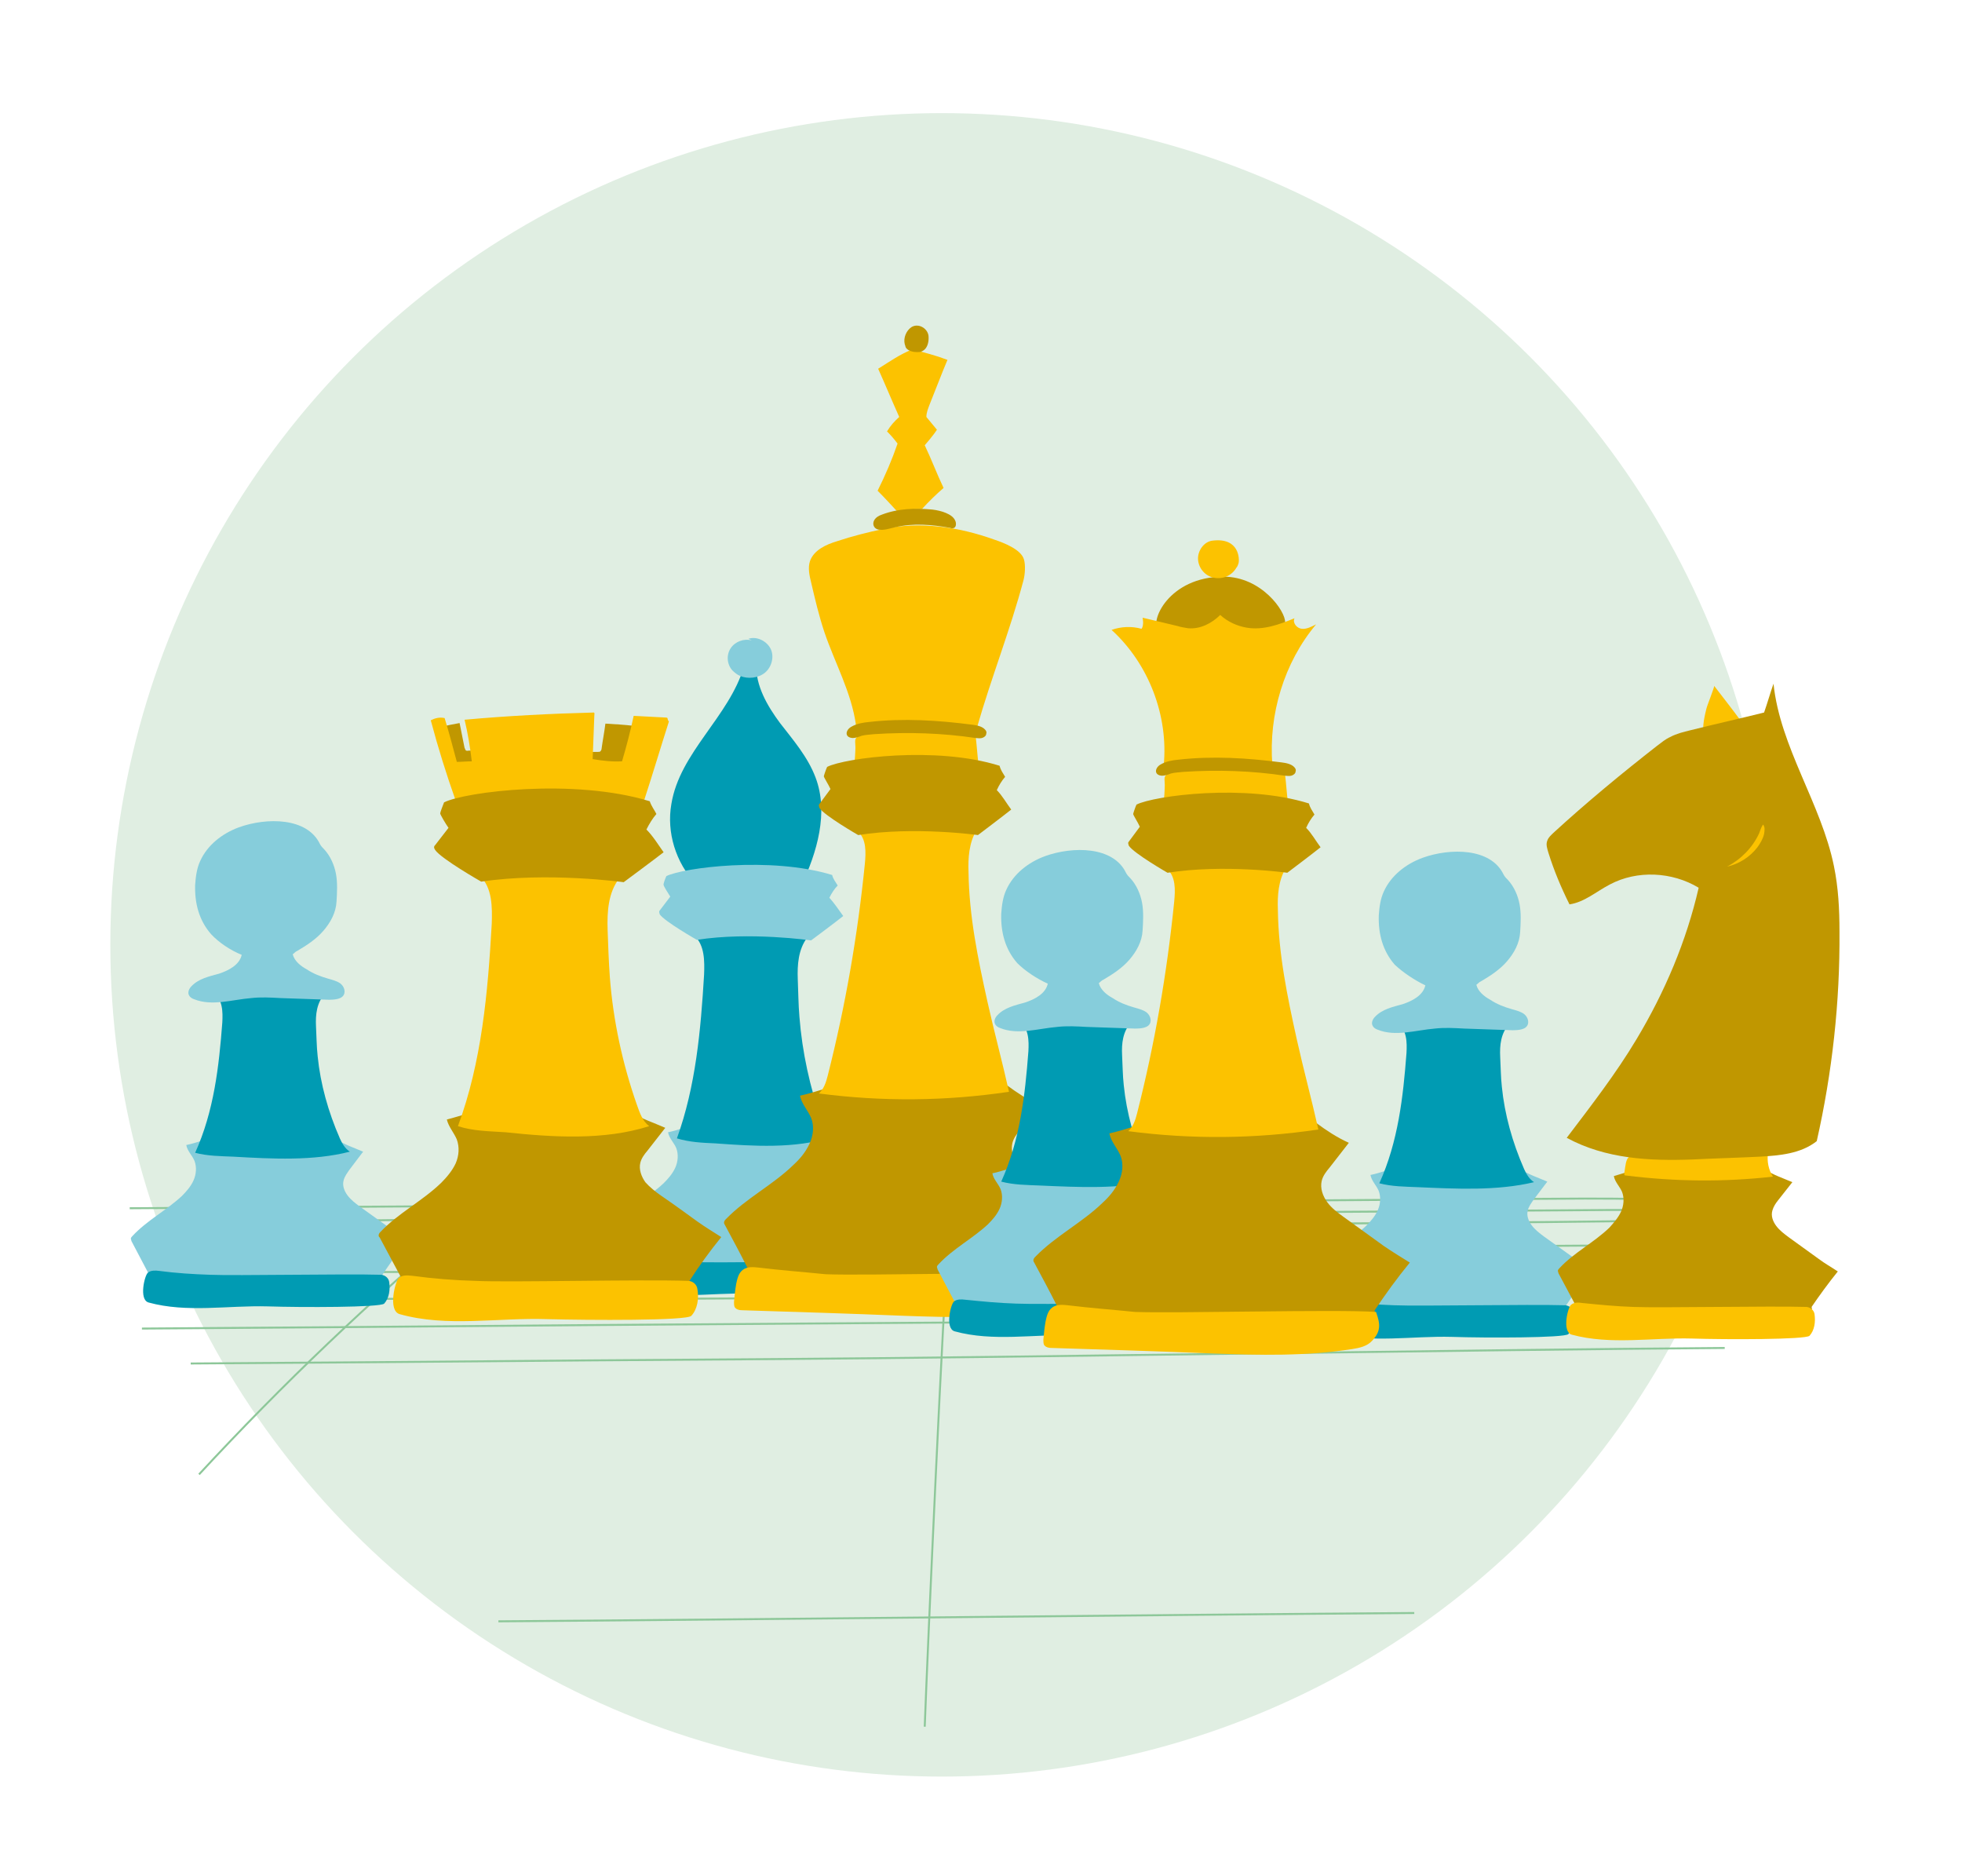 <?xml version="1.0" encoding="utf-8"?>
<!-- Generator: Adobe Illustrator 22.1.0, SVG Export Plug-In . SVG Version: 6.00 Build 0)  -->
<svg version="1.1" xmlns="http://www.w3.org/2000/svg" xmlns:xlink="http://www.w3.org/1999/xlink" x="0px" y="0px"
	 viewBox="0 0 353.9 338.3" style="enable-background:new 0 0 353.9 338.3;" xml:space="preserve">
<style type="text/css">
	.st0{fill:#E0EEE2;}
	.st1{display:none;}
	.st2{display:inline;fill:#7BBDAE;}
	.st3{display:inline;fill:#D39990;}
	.st4{display:inline;fill:#00A390;}
	.st5{fill:none;stroke:#8DC799;stroke-width:0.355;stroke-miterlimit:10;}
	.st6{fill:#009BB3;}
	.st7{fill:#86CDDB;}
	.st8{fill:#C09700;}
	.st9{fill:#FCC200;}
</style>
<g id="photo">
</g>
<g id="Calque_5">
	<circle class="st0" cx="169.9" cy="170.4" r="150"/>
</g>
<g id="échiquier" class="st1">
	<rect x="-24.6" y="-21.6" class="st2" width="1116" height="604"/>
	<polygon class="st3" points="-13.6,459.4 217.9,456.4 1131.4,459.7 1121.4,589.7 -42.6,605.7 	"/>
	<path class="st4" d="M-6.6,545.3c4-2.7,227.9-4,227.9-4l-50.6,33.3l-183.9,2.7L-6.6,545.3z"/>
	<path class="st4" d="M535.8,582.6c1.3-4,2.7-40,2.7-40l314.5-1.3l53.3,33.3L535.8,582.6z"/>
	<polygon class="st4" points="1090.2,541.3 853,541.3 826.3,524 1091.5,521.3 	"/>
	<polygon class="st4" points="1080.8,506.7 1027.5,505.3 1086.2,521.3 	"/>
	<polygon class="st4" points="1078.2,492 986.2,493.4 1027.5,505.3 962.2,508 944.9,484 1087.5,481.4 	"/>
	<polygon class="st4" points="1082.2,472 954.2,474.7 946.2,465.4 1052.9,465.4 1015.5,458.7 1082,459.4 1079.7,463.4 1054.7,465.7 
			"/>
	<polygon class="st4" points="264,521.7 221.3,541.3 538.5,542.7 539.4,517.1 	"/>
	<path class="st4" d="M-6.6,522.4c2,0,270.7-0.7,270.7-0.7l1.3-20L46,507.1L-6.6,522.4z"/>
	<polygon class="st4" points="-7.3,506.4 46,507.1 94,492.4 -4.6,492.4 	"/>
	<polygon class="st4" points="134.7,481.1 91.4,493.1 144,494.4 	"/>
	<path class="st4" d="M-4,483.1c2,0,138.7-2,138.7-2l5.3-7.3l-145.3,0.7L-4,483.1z"/>
	<polygon class="st4" points="-5.3,470.4 21.4,465.1 -8.6,464.4 	"/>
	<polygon class="st4" points="59.6,458.4 178.4,456.9 143.4,465.1 21.4,465.1 	"/>
</g>
<g id="échiquier02">
	<path class="st5" d="M83.9,220.2c-17,14.2-33,29.5-48,45.7"/>
	<path class="st5" d="M171.2,221.4c-1.1,13.8-3.9,76.2-4.4,90"/>
	<path class="st5" d="M34.4,245.9c59.9-0.4,46-0.4,105.9-0.8c44.4-0.3,126.4-1.7,170.8-2"/>
	<path class="st5" d="M89.9,292.4c44.4-0.3,120.9-1.2,165.2-1.5"/>
	<path class="st5" d="M35.1,234.4c59.9-0.4,48.8,0.1,108.7-0.3c44.4-0.3,88.8-0.6,133.2-0.9"/>
	<path class="st5" d="M32.1,229.6c59.9-0.4,52.1-0.1,112.1-0.5c44.4-0.3,88.8-0.6,133.2-0.9c22.2-0.2,23.1-0.7,45.2-0.8"/>
	<path class="st5" d="M25.6,239.6c59.9-0.4,59-0.5,118.9-0.9c44.4-0.3,88.8-0.6,133.2-0.9c22.2-0.2,25.7,0.5,47.9,0.4"/>
	<path class="st5" d="M31.6,226.4c59.9-0.4,53-0.4,112.9-0.8c44.4-0.3,88.8-0.6,133.2-0.9c22.2-0.2,20.2,0.2,42.4,0"/>
	<path class="st5" d="M30.4,222.4c59.9-0.4,54.6-0.7,114.5-1.1c44.4-0.3,88.8-0.6,133.2-0.9c22.2-0.2,15.3-0.3,37.5-0.5"/>
	<path class="st5" d="M31.4,220.4c59.9-0.4,54-0.8,113.9-1.2c44.4-0.3,88.8-0.6,133.2-0.9c22.2-0.2,17,0,39.2-0.1"/>
	<path class="st5" d="M23.4,217.9c59.9-0.4,62.2-0.4,122.1-0.8c44.4-0.3,88.8-0.6,133.2-0.9c22.2-0.2,18.2,0.4,40.4,0.3"/>
</g>
<g id="pions">
	<g>
		<path class="st6" d="M144.5,159.8c2.9-6.1,5-13.3,2.6-19.6c-1.4-3.7-4-6.7-6.4-9.8c-2.3-3.1-4.4-6.7-4.3-10.6
			c-0.7,0.1-1.5,0.3-2.2,0.4c-2.7,9.1-11.6,15.5-13.1,24.8c-0.9,5.1,0.8,10.6,4.4,14.4c5.9-0.4,11.3-0.3,17.3,0
			C143.3,159.4,144.2,159.4,144.5,159.8z"/>
		<path class="st7" d="M155.8,227.7c1.5-2.2,3-4.4,4.7-6.4c-1.2-0.8-2.3-1.4-3.4-2.2c-1.8-1.3-3.5-2.5-5.3-3.8
			c-0.8-0.6-1.6-1.2-2.2-2c-0.6-0.8-1-1.8-0.7-2.8c0.2-0.7,0.6-1.2,1-1.8c0.8-1.1,1.7-2.2,2.5-3.3c-1.6-0.7-3.5-1.3-4.9-2.3
			c-5.1,0.7-9.7,0.8-14.8,0.9c-1.4,0-2.7,0-4.1,0c-1.7-0.1-3.5-1.1-5.2-0.6c-1,0.3-1.9,0.6-2.9,0.8c0.2,1.1,1.1,1.9,1.5,2.9
			c0.4,1.1,0.3,2.4-0.2,3.5c-0.5,1.1-1.3,2-2.1,2.8c-2.8,2.6-6.3,4.4-8.9,7.2c-0.1,0.1-0.3,0.3-0.3,0.5c0,0.1,0.1,0.2,0.1,0.4
			c1,1.9,2,3.8,3,5.7c6,0.6,11.9,1.4,17.9,1.7c7.9,0.4,15.9,0.1,23.8-0.7c0.2,0,0.4-0.1,0.5-0.2S155.9,227.6,155.8,227.7z"/>
		<path class="st6" d="M115.6,226.9c-0.7-0.1-1.5-0.1-2,0.3c-0.6,0.4-1.7,4.9,0.1,5.4c6.9,1.9,14.3,0.5,21.5,0.7
			c6.1,0.2,20.3,0.2,21-0.5c0.9-1,1.1-2.5,0.9-3.9c-0.1-0.7-0.7-1.2-1.4-1.3c-6.8-0.2-26.2,0.2-30.9,0
			C121.6,227.5,118.6,227.3,115.6,226.9z"/>
		<path class="st6" d="M150,205.1c-0.9-0.7-1.4-1.9-1.8-3c-2.1-6-3.5-12.3-4-18.7c-0.2-2.3-0.2-4.6-0.3-6.8
			c-0.1-2.6,0.1-5.4,1.7-7.5c-6.7-1.4-13.6-1.5-20.3-0.3c1.8,1.7,1.8,4.5,1.7,7c-0.6,10-1.5,20.1-4.9,29.5c2.3,0.7,4.6,0.8,6.9,0.9
			C135.9,206.7,143.3,207.2,150,205.1z"/>
		<path class="st7" d="M146.3,169.6c0,0,4.7-3.5,5.8-4.4c-0.8-1.1-1.6-2.3-2.5-3.3c0.4-0.8,0.9-1.6,1.5-2.2c-0.4-0.7-0.8-1.1-1-1.9
			c-11.1-3.4-26.9-1.3-29.9,0.2c-0.2,0.4-0.6,1.5-0.5,1.6c0,0.2,0.8,1.5,1.2,2.1c-0.6,0.8-1.3,1.7-1.9,2.5c-0.1,0.1-0.1,0.2-0.1,0.3
			c0,0.1,0.1,0.3,0.1,0.4c0.9,1.3,6.7,4.6,6.7,4.6C135.2,168,146.3,169.6,146.3,169.6z"/>
		<path class="st7" d="M135.6,115.5c-1.4-0.4-3,0.2-3.8,1.4c-0.8,1.2-0.7,2.9,0.3,4c0.4,0.4,0.9,0.8,1.4,1c1.4,0.6,3.3,0.4,4.5-0.6
			s1.7-2.9,1-4.3c-0.7-1.4-2.5-2.3-4-1.8"/>
	</g>
	<g>
		<path class="st7" d="M282.5,235.4c1.5-2.2,3-4.4,4.7-6.4c-1.2-0.8-2.3-1.4-3.4-2.2c-1.8-1.3-3.5-2.5-5.3-3.8
			c-0.8-0.6-1.6-1.2-2.2-2s-1-1.8-0.7-2.8c0.2-0.7,0.6-1.2,1-1.8c0.8-1.1,1.7-2.2,2.5-3.3c-1.6-0.7-3.5-1.3-4.9-2.3
			c-5.1,0.7-9.7,0.8-14.8,0.9c-1.4,0-2.7,0-4.1,0c-1.7-0.1-3.5-1.1-5.2-0.6c-1,0.3-1.9,0.6-2.9,0.8c0.2,1.1,1.1,1.9,1.5,2.9
			c0.4,1.1,0.3,2.4-0.2,3.5c-0.5,1.1-1.3,2-2.1,2.8c-2.8,2.6-6.3,4.4-8.9,7.2c-0.1,0.1-0.3,0.3-0.3,0.5c0,0.1,0.1,0.2,0.1,0.4
			c1,1.9,2,3.8,3,5.7c6,0.6,11.9,1.4,17.9,1.7c7.9,0.4,15.9,0.1,23.8-0.7c0.2,0,0.4-0.1,0.5-0.2
			C282.6,235.5,282.6,235.3,282.5,235.4z"/>
		<path class="st6" d="M242.3,234.7c-0.7-0.1-1.5-0.1-2,0.3c-0.6,0.4-1.7,4.9,0.1,5.4c6.9,1.9,14.3,0.5,21.5,0.7
			c6.1,0.2,20.3,0.2,21-0.5c0.9-1,1.1-2.5,0.9-3.9c-0.1-0.7-0.7-1.2-1.4-1.3c-6.8-0.2-26.2,0.2-30.9,0
			C248.3,235.3,245.3,235,242.3,234.7z"/>
		<path class="st6" d="M276.7,213.2c-0.9-0.6-1.4-1.5-1.8-2.4c-2.1-4.8-3.5-9.8-4-14.8c-0.2-1.8-0.2-3.6-0.3-5.4
			c-0.1-2.1,0.1-4.3,1.7-6c-6.7-1.1-13.6-1.2-20.3-0.2c1.8,1.3,1.8,3.6,1.7,5.5c-0.6,7.9-1.5,16-4.9,23.5c2.3,0.6,4.6,0.6,6.9,0.7
			C262.6,214.4,270,214.8,276.7,213.2z"/>
		<path class="st7" d="M257.1,177.7c-0.4,1.8-2.3,2.8-4.1,3.4c-1.8,0.5-3.7,0.9-5,2.3c-0.4,0.4-0.7,1.1-0.4,1.6
			c0.2,0.4,0.6,0.6,0.9,0.7c3.2,1.3,6.8,0.1,10.3-0.2c1.8-0.2,3.5-0.1,5.3,0c2.9,0.1,5.8,0.2,8.7,0.3c1.1,0,2.5-0.1,2.8-1.1
			c0.2-0.7-0.2-1.5-0.8-1.9s-1.4-0.6-2.1-0.8c-1.4-0.4-2.7-0.9-3.9-1.7c-1.1-0.6-2.2-1.5-2.5-2.7c0.3-0.2,0.5-0.5,0.8-0.6
			c1.7-1,3.4-2.1,4.7-3.6c1.3-1.5,2.3-3.3,2.4-5.3c0.1-1.6,0.2-3.4-0.1-5c-0.3-1.6-1-3.2-2.1-4.4c-0.3-0.3-0.6-0.6-0.8-1
			c-2.3-4.8-9.6-4.8-14.6-3c-3,1.1-5.7,3.2-7,6.1c-0.6,1.3-0.8,2.8-0.9,4.3c-0.1,3.3,0.7,6.4,2.9,8.9
			C253.1,175.4,255.2,176.8,257.1,177.7z"/>
	</g>
	<g>
		<path class="st7" d="M68.9,230c1.5-2.2,3-4.4,4.7-6.4c-1.2-0.8-2.3-1.4-3.4-2.2c-1.8-1.3-3.5-2.5-5.3-3.8c-0.8-0.6-1.6-1.2-2.2-2
			c-0.6-0.8-1-1.8-0.7-2.8c0.2-0.7,0.6-1.2,1-1.8c0.8-1.1,1.7-2.2,2.5-3.3c-1.6-0.7-3.5-1.3-4.9-2.3c-5.1,0.7-9.7,0.8-14.8,0.9
			c-1.4,0-2.7,0-4.1,0c-1.7-0.1-3.5-1.1-5.2-0.6c-1,0.3-1.9,0.6-2.9,0.8c0.2,1.1,1.1,1.9,1.5,2.9c0.4,1.1,0.3,2.4-0.2,3.5
			c-0.5,1.1-1.3,2-2.1,2.8c-2.8,2.6-6.3,4.4-8.9,7.2c-0.1,0.1-0.3,0.3-0.3,0.5c0,0.1,0.1,0.2,0.1,0.4c1,1.9,2,3.8,3,5.7
			c6,0.6,11.9,1.4,17.9,1.7c7.9,0.4,15.9,0.1,23.8-0.7c0.2,0,0.4-0.1,0.5-0.2C69,230.1,69.1,229.9,68.9,230z"/>
		<path class="st6" d="M28.7,229.2c-0.7-0.1-1.5-0.1-2,0.3c-0.6,0.4-1.7,4.9,0.1,5.4c6.9,1.9,14.3,0.5,21.5,0.7
			c6.1,0.2,20.3,0.2,21-0.5c0.9-1,1.1-2.5,0.9-3.9c-0.1-0.7-0.7-1.2-1.4-1.3c-6.8-0.2-26.2,0.2-30.9,0
			C34.8,229.8,31.7,229.6,28.7,229.2z"/>
		<path class="st6" d="M63.1,207.7c-0.9-0.6-1.4-1.5-1.8-2.4c-2.1-4.8-3.5-9.8-4-14.8c-0.2-1.8-0.2-3.6-0.3-5.4
			c-0.1-2.1,0.1-4.3,1.7-6c-6.7-1.1-13.6-1.2-20.3-0.2c1.8,1.3,1.8,3.6,1.7,5.5c-0.6,7.9-1.5,16-4.9,23.5c2.3,0.6,4.6,0.6,6.9,0.7
			C49.1,209,56.5,209.4,63.1,207.7z"/>
		<path class="st7" d="M43.6,172.2c-0.4,1.8-2.3,2.8-4.1,3.4c-1.8,0.5-3.7,0.9-5,2.3c-0.4,0.4-0.7,1.1-0.4,1.6
			c0.2,0.4,0.6,0.6,0.9,0.7c3.2,1.3,6.8,0.1,10.3-0.2c1.8-0.2,3.5-0.1,5.3,0c2.9,0.1,5.8,0.2,8.7,0.3c1.1,0,2.5-0.1,2.8-1.1
			c0.2-0.7-0.2-1.5-0.8-1.9c-0.6-0.4-1.4-0.6-2.1-0.8c-1.4-0.4-2.7-0.9-3.9-1.7c-1.1-0.6-2.2-1.5-2.5-2.7c0.3-0.2,0.5-0.5,0.8-0.6
			c1.7-1,3.4-2.1,4.7-3.6s2.3-3.3,2.4-5.3c0.1-1.6,0.2-3.4-0.1-5c-0.3-1.6-1-3.2-2.1-4.4c-0.3-0.3-0.6-0.6-0.8-1
			c-2.3-4.8-9.6-4.8-14.6-3c-3,1.1-5.7,3.2-7,6.1c-0.6,1.3-0.8,2.8-0.9,4.3c-0.1,3.3,0.7,6.4,2.9,8.9
			C39.5,170,41.6,171.4,43.6,172.2z"/>
	</g>
	<g>
		<path class="st8" d="M326.7,235.8c1.5-2.2,3.1-4.4,4.8-6.5c-1.2-0.8-2.3-1.4-3.5-2.3c-1.8-1.3-3.6-2.6-5.4-3.9
			c-0.8-0.6-1.6-1.2-2.2-2s-1-1.8-0.7-2.8c0.2-0.7,0.6-1.3,1-1.8c0.9-1.1,1.7-2.2,2.6-3.3c-1.6-0.7-3.5-1.3-4.9-2.3
			c-5.1,0.7-9.8,0.8-14.9,0.9c-1.4,0-2.8,0-4.2,0c-1.8-0.1-3.5-1.1-5.2-0.6c-1,0.3-2,0.6-3,0.9c0.2,1.1,1.1,1.9,1.5,2.9
			c0.4,1.1,0.3,2.4-0.2,3.5c-0.5,1.1-1.3,2-2.1,2.9c-2.8,2.7-6.4,4.5-9,7.3c-0.1,0.1-0.3,0.3-0.3,0.5c0,0.1,0.1,0.2,0.1,0.4
			c1,1.9,2.1,3.9,3.1,5.8c6,0.6,12,1.4,18.1,1.7c8,0.4,16,0.1,24-0.7c0.2,0,0.4-0.1,0.5-0.2C326.8,235.8,326.9,235.7,326.7,235.8z"
			/>
		<path class="st9" d="M285.5,235c-0.7-0.1-1.5-0.2-2.1,0.3c-0.6,0.4-1.7,4.9,0.1,5.4c7,1.9,14.5,0.5,21.7,0.7
			c6.2,0.2,20.5,0.2,21.2-0.5c0.9-1,1.1-2.5,0.9-3.9c-0.1-0.7-0.7-1.2-1.4-1.3c-6.8-0.2-26.4,0.2-31.3,0
			C291.6,235.6,288.5,235.3,285.5,235z"/>
		<path class="st9" d="M293,211.5c0,0.1,0,0.3,0,0.4c0.1,0.1,0.2,0.1,0.3,0.1c8.8,1.1,17.7,1.2,26.5,0.2c-0.8-1.2-1.1-2.8-0.9-4.2
			c-5.1-0.3-10.2-0.4-15.2-0.3c-2.5,0-4.9,0.1-7.4,0.3C293.3,208.3,293.4,208.7,293,211.5z"/>
		<path class="st9" d="M309.2,123.7c1.6,2.1,3.2,4.1,4.8,6.3c-1.1,1.1-5.4,3.8-6.6,2.1c-0.5-0.7,0.2-3.5,0.4-4.3
			C307.9,127.3,309.3,123.8,309.2,123.7z"/>
		<path class="st8" d="M327.7,205.8c2.8-12.4,4.2-25.1,4.1-37.8c0-4-0.2-7.9-1-11.8c-2.3-11.3-9.7-21.4-10.9-32.9
			c-0.6,1.7-1.1,3.5-1.7,5.2c-4.4,1.1-8.9,2.1-13.3,3.2c-1.2,0.3-2.5,0.6-3.6,1.2c-0.9,0.4-1.6,1-2.4,1.6
			c-6.4,5-12.7,10.2-18.7,15.7c-0.4,0.4-0.9,0.8-1.1,1.4c-0.3,0.7,0,1.5,0.2,2.2c1,3.2,2.3,6.3,3.8,9.3c2.7-0.4,4.8-2.3,7.3-3.6
			c4.9-2.6,11.2-2.3,16,0.6c-2.2,9.6-6.1,18.8-11.2,27.3c-3.7,6.2-8.2,12-12.6,17.8c7,3.8,14.9,4.2,22.8,3.9c4-0.2,8-0.3,12-0.5
			C320.9,208.4,324.8,208.1,327.7,205.8z"/>
		<path class="st9" d="M317.3,150.3c-1.2,2.6-3.3,4.7-5.8,6c2.2-0.5,4.1-1.7,5.5-3.5c0.5-0.7,1-1.5,1.2-2.4c0.1-0.6,0.2-1.3-0.2-1.7
			C317.7,149.2,317.5,149.7,317.3,150.3z"/>
	</g>
	<g>
		<path class="st8" d="M124.3,231.1c1.8-2.8,3.7-5.4,5.8-8c-1.4-0.9-2.9-1.8-4.3-2.8c-2.2-1.6-4.4-3.2-6.6-4.7c-1-0.7-2-1.5-2.8-2.4
			c-0.7-1-1.2-2.3-0.9-3.5c0.2-0.8,0.7-1.5,1.3-2.2c1.1-1.4,2.1-2.7,3.2-4.1c-2-0.9-4.3-1.6-6-2.8c-6.3,0.9-12,1-18.3,1.1
			c-1.7,0-3.4,0.1-5.1,0c-2.2-0.1-4.3-1.4-6.4-0.8c-1.2,0.3-2.4,0.7-3.6,1c0.3,1.3,1.3,2.4,1.8,3.6c0.5,1.4,0.4,2.9-0.2,4.3
			c-0.6,1.3-1.6,2.5-2.6,3.5c-3.4,3.3-7.8,5.5-11,8.9c-0.2,0.2-0.3,0.4-0.3,0.6c0,0.2,0.1,0.3,0.2,0.4c1.3,2.4,2.5,4.7,3.8,7.1
			c7.4,0.8,14.7,1.7,22.1,2.1c9.8,0.5,19.7,0.2,29.4-0.9c0.2,0,0.5-0.1,0.6-0.3C124.4,231.2,124.5,231,124.3,231.1z"/>
		<path class="st9" d="M74.5,230.1c-0.9-0.1-1.8-0.2-2.5,0.3c-0.7,0.5-2.1,6,0.1,6.6c8.5,2.4,17.7,0.6,26.6,0.9
			c7.6,0.2,25.2,0.3,26-0.6c1.1-1.2,1.4-3.1,1.1-4.8c-0.1-0.9-0.9-1.5-1.7-1.5c-8.4-0.3-32.4,0.3-38.3,0
			C82,230.9,78.2,230.6,74.5,230.1z"/>
		<path class="st9" d="M117.1,203.1c-1.2-0.9-1.7-2.4-2.2-3.8c-2.6-7.4-4.3-15.2-4.9-23.1c-0.2-2.8-0.3-5.6-0.4-8.5
			c-0.1-3.3,0.1-6.7,2.1-9.3c-8.3-1.8-16.8-1.8-25.1-0.4c2.2,2.1,2.2,5.6,2.1,8.6c-0.7,12.4-1.8,24.9-6.1,36.5
			c2.8,0.9,5.6,0.9,8.6,1.1C99.7,205.1,108.9,205.7,117.1,203.1z"/>
		<path class="st8" d="M107.9,135.6c0.1,0,0.3,0,0.4-0.1c0.1-0.1,0.2-0.3,0.2-0.4c0.2-1.5,0.5-3,0.7-4.6c1.7,0.1,3.4,0.2,5.1,0.4
			c-0.3,2.5-0.6,4.9-0.9,7.4c-2.3,0.5-4.7,0.5-6.9-0.2c-0.2-0.1-0.5-0.2-0.6-0.4c-0.1-0.2-0.1-0.5,0-0.7
			C106.2,135.5,106.4,135.6,107.9,135.6z"/>
		<path class="st8" d="M84.3,135.4c-0.1,0-0.2,0-0.3-0.1c-0.1-0.1-0.1-0.3-0.2-0.4c-0.3-1.5-0.6-3-0.9-4.5c-1.1,0.2-2.2,0.4-3.3,0.7
			c0.4,2.4,0.9,4.9,1.3,7.3c1.5,0.4,3.1,0.2,4.4-0.6c0.1-0.1,0.3-0.2,0.3-0.4c0.1-0.2,0-0.5-0.1-0.7
			C85.3,135.3,85.2,135.3,84.3,135.4z"/>
		<path class="st9" d="M120.5,130.1c-0.1,0,0.1-0.2,0.1-0.1c0.1,0.1,0,0.2,0,0.3c-1.5,4.7-2.9,9.4-4.4,14c-11.4-0.6-22.6-0.7-34,0.1
			c-1.7-4.8-3.2-9.6-4.5-14.5c0.8-0.4,1.6-0.6,2.5-0.4c0.8,2.6,1.5,5.3,2.2,7.9c0.9,0,1.8-0.1,2.7-0.1c-0.3-2.5-0.7-5-1.3-7.5
			c7.7-0.7,15.5-1.1,23.3-1.3c0.2,0,0.1,0.4,0.1,0.6c-0.1,2.6-0.2,5.2-0.3,7.8c1.8,0.3,3.5,0.5,5.3,0.4c0.8-2.7,1.5-5.4,2.1-8.2
			c1.9,0.1,3.8,0.2,5.7,0.3c0.1,0,0.3,0,0.4,0.1C120.4,129.7,120.6,130.1,120.5,130.1z"/>
		<path class="st8" d="M112.5,159.1c0,0,5.8-4.3,7.2-5.4c-1-1.4-1.9-2.9-3.1-4.1c0.5-1,1.1-2,1.8-2.8c-0.4-0.8-0.9-1.4-1.2-2.3
			c-13.7-4.2-33.3-1.7-37.1,0.2c-0.2,0.5-0.7,1.8-0.7,2c0,0.2,1,1.9,1.5,2.6c-0.8,1-1.6,2.1-2.4,3.1c-0.1,0.1-0.2,0.2-0.2,0.4
			c0,0.2,0.1,0.3,0.2,0.5c1.1,1.6,8.3,5.7,8.3,5.7C98.8,157.2,112.5,159.1,112.5,159.1z"/>
	</g>
	<g>
		<path class="st8" d="M192.1,229.6c2-3,4.1-5.9,6.4-8.7c-1.6-1-3.1-1.9-4.7-3c-2.4-1.7-4.8-3.5-7.2-5.2c-1.1-0.8-2.2-1.6-3-2.7
			c-0.8-1.1-1.3-2.5-1-3.8c0.2-0.9,0.8-1.7,1.4-2.4c1.2-1.5,2.3-3,3.5-4.5c-2.2-1-4-2.2-5.9-3.6c-6.9,1-13.8,1.5-20.7,1.7
			c-1.9,0-3.7,0.1-5.6,0c-2.4-0.1-4.8-1.5-7-0.9c-1.3,0.4-2.6,0.8-4,1.1c0.3,1.5,1.4,2.6,2,4c0.6,1.5,0.4,3.2-0.3,4.7
			c-0.7,1.5-1.7,2.7-2.9,3.8c-3.7,3.6-8.5,6-12.1,9.7c-0.2,0.2-0.4,0.4-0.4,0.7c0,0.2,0.1,0.3,0.2,0.5c1.4,2.6,2.8,5.2,4.1,7.8
			c8.1,0.9,16.1,1.9,24.3,2.3c10.7,0.5,21.5,0.2,32.2-1c0.2,0,0.5-0.1,0.7-0.3S192.3,229.5,192.1,229.6z"/>
		<path class="st9" d="M176.2,131.3c0,0-0.1,0-0.1,0c-7.2-1.2-14.5-1.5-21.7-0.5c-0.8-5.9-3.8-11.2-5.7-16.8c-1-3-1.7-6-2.4-9
			c-0.3-1.2-0.6-2.6-0.2-3.8c0.7-2,2.9-3,4.9-3.6c2.7-0.9,5.5-1.6,8.3-2.2c6.6-1.4,13.6-0.4,20,1.9c1.8,0.6,4.9,1.8,5.4,3.6
			c0.3,1,0.2,2.7-0.1,3.8C182.2,113.7,178.8,122.2,176.2,131.3z"/>
		<path class="st9" d="M176,132.9c0.2,1.7,0.3,3.3,0.5,5c-7.5-0.6-15-0.6-22.5,0.1c0.2,0,0.3-2.9,0.3-3.2c0-1.1-0.3-1.6,0.6-2.1
			c1.6-0.9,5.2-0.5,7-0.6C166.6,131.9,171.3,132.2,176,132.9z"/>
		<path class="st9" d="M176.1,149.8c-1.3,2.2-1.5,4.9-1.4,7.5c0.1,7.9,1.7,15.6,3.4,23.3c1.2,5.4,2.7,10.9,3.9,16.3
			c-11.4,1.7-22.9,1.8-34.3,0.3c0.9-0.8,1.3-2,1.6-3.2c3.2-12.6,5.4-25.3,6.7-38.2c0.2-2.1,0.3-4.5-1.3-5.9
			C161.7,148.2,169,148.2,176.1,149.8z"/>
		<path class="st9" d="M166.3,91.8c1.2-1.3,2.5-2.6,3.9-3.8c-1.2-2.5-2.2-5.2-3.4-7.7c0,0,1.5-1.7,2.2-2.8l-1.9-2.3
			c0-0.8,0.3-1.5,0.6-2.3c1.1-2.7,2.1-5.4,3.2-8c-2.1-0.8-4.1-1.3-6.3-1.9c-2.3,0.9-4.1,2.2-6.2,3.5c1.3,2.9,2.5,5.8,3.8,8.7
			c-0.9,0.8-1.6,1.6-2.2,2.6c0.7,0.7,1.3,1.4,1.9,2.2c-1,2.9-2.2,5.7-3.6,8.5c1.2,1.2,2.4,2.5,3.5,3.7
			C163.2,92,164.8,91.8,166.3,91.8z"/>
		<path class="st9" d="M136.8,228.6c-0.9-0.1-2-0.2-2.8,0.4c-0.8,0.6-1,1.6-1.2,2.5c-0.2,1.1-0.3,2.2-0.4,3.3c0,0.3,0,0.6,0.1,0.9
			c0.3,0.5,0.9,0.6,1.5,0.6c9.7,0.3,19.4,0.6,29.1,1c8.3,0.3,16.7,0.5,25-0.8c1.3-0.2,2.7-0.5,3.6-1.5c1.6-1.7,1.5-3,0.7-5.2
			c-7.3-0.5-36.6,0.3-43.5,0C145,229.4,140.9,229.1,136.8,228.6z"/>
		<path class="st8" d="M163.2,62.1c0.1,0.2,0.1,0.4,0.2,0.6c0.4,0.6,1.3,0.8,2,0.8c0.3,0,0.7,0,1-0.2c0.8-0.4,1.1-1.4,1.1-2.3
			c0-0.3,0-0.5-0.1-0.8c-0.4-1.2-1.9-1.9-3-1.2C163.5,59.6,162.9,60.9,163.2,62.1z"/>
		<path class="st8" d="M157.7,93.8c0.3-0.5,0.8-0.8,1.4-1c2.9-1.1,6-1.2,9.1-0.9c0.8,0.1,1.7,0.3,2.4,0.6s1.4,0.7,1.7,1.4
			c0.2,0.4,0.2,1.1-0.2,1.3c-0.2,0.1-0.5,0.1-0.7,0c-3.3-0.6-6.7-0.9-10-0.1c-0.9,0.2-2,0.6-3,0.4C157.6,95.3,157.3,94.5,157.7,93.8
			z"/>
		<path class="st8" d="M153.5,131.1c1-0.6,2.2-0.8,3.3-0.9c6.2-0.7,12.4-0.3,18.6,0.5c0.8,0.1,1.8,0.3,2.3,0.9
			c0.2,0.2,0.3,0.5,0.2,0.7c0,0.4-0.4,0.7-0.8,0.8c-0.4,0.1-0.8,0-1.1,0c-6-0.9-12.2-1.1-18.3-0.7c-0.8,0.1-1.6,0.1-2.3,0.3
			c-0.5,0.2-1.1,0.4-1.6,0.4C152.3,133,152.5,131.7,153.5,131.1z"/>
		<path class="st8" d="M176.4,150.6c0,0,4.9-3.7,6-4.6c-0.9-1.2-1.6-2.5-2.6-3.5c0.4-0.9,0.9-1.7,1.5-2.4c-0.4-0.7-0.8-1.2-1-2
			c-11.5-3.6-27.9-1.4-31.1,0.2c-0.2,0.4-0.6,1.6-0.6,1.7c0,0.2,0.9,1.6,1.2,2.3c-0.7,0.9-1.3,1.8-2,2.7c-0.1,0.1-0.1,0.2-0.1,0.3
			c0,0.1,0.1,0.3,0.1,0.4c0.9,1.4,7,4.9,7,4.9C164.9,149,176.4,150.6,176.4,150.6z"/>
	</g>
	<g>
		<path class="st7" d="M214.3,235.1c1.5-2.2,3-4.4,4.7-6.4c-1.2-0.8-2.3-1.4-3.4-2.2c-1.8-1.3-3.5-2.5-5.3-3.8
			c-0.8-0.6-1.6-1.2-2.2-2c-0.6-0.8-1-1.8-0.7-2.8c0.2-0.7,0.6-1.2,1-1.8c0.8-1.1,1.7-2.2,2.5-3.3c-1.6-0.7-3.5-1.3-4.9-2.3
			c-5.1,0.7-9.7,0.8-14.8,0.9c-1.4,0-2.7,0-4.1,0c-1.7-0.1-3.5-1.1-5.2-0.6c-1,0.3-1.9,0.6-2.9,0.8c0.2,1.1,1.1,1.9,1.5,2.9
			c0.4,1.1,0.3,2.4-0.2,3.5c-0.5,1.1-1.3,2-2.1,2.8c-2.8,2.6-6.3,4.4-8.9,7.2c-0.1,0.1-0.3,0.3-0.3,0.5c0,0.1,0.1,0.2,0.1,0.4
			c1,1.9,2,3.8,3,5.7c6,0.6,11.9,1.4,17.9,1.7c7.9,0.4,15.9,0.1,23.8-0.7c0.2,0,0.4-0.1,0.5-0.2
			C214.4,235.2,214.5,235.1,214.3,235.1z"/>
		<path class="st6" d="M174.1,234.4c-0.7-0.1-1.5-0.1-2,0.3c-0.6,0.4-1.7,4.9,0.1,5.4c6.9,1.9,14.3,0.5,21.5,0.7
			c6.1,0.2,20.3,0.2,21-0.5c0.9-1,1.1-2.5,0.9-3.9c-0.1-0.7-0.7-1.2-1.4-1.3c-6.8-0.2-26.2,0.2-30.9,0
			C180.1,235,177.1,234.7,174.1,234.4z"/>
		<path class="st6" d="M208.5,212.9c-0.9-0.6-1.4-1.5-1.8-2.4c-2.1-4.8-3.5-9.8-4-14.8c-0.2-1.8-0.2-3.6-0.3-5.4
			c-0.1-2.1,0.1-4.3,1.7-6c-6.7-1.1-13.6-1.2-20.3-0.2c1.8,1.3,1.8,3.6,1.7,5.5c-0.6,7.9-1.5,16-4.9,23.5c2.3,0.6,4.6,0.6,6.9,0.7
			C194.4,214.1,201.8,214.5,208.5,212.9z"/>
		<path class="st7" d="M189,177.4c-0.4,1.8-2.3,2.8-4.1,3.4c-1.8,0.5-3.7,0.9-5,2.3c-0.4,0.4-0.7,1.1-0.4,1.6
			c0.2,0.4,0.6,0.6,0.9,0.7c3.2,1.3,6.8,0.1,10.3-0.2c1.8-0.2,3.5-0.1,5.3,0c2.9,0.1,5.8,0.2,8.7,0.3c1.1,0,2.5-0.1,2.8-1.1
			c0.2-0.7-0.2-1.5-0.8-1.9c-0.6-0.4-1.4-0.6-2.1-0.8c-1.4-0.4-2.7-0.9-3.9-1.7c-1.1-0.6-2.2-1.5-2.5-2.7c0.3-0.2,0.5-0.5,0.8-0.6
			c1.7-1,3.4-2.1,4.7-3.6c1.3-1.5,2.3-3.3,2.4-5.3c0.1-1.6,0.2-3.4-0.1-5c-0.3-1.6-1-3.2-2.1-4.4c-0.3-0.3-0.6-0.6-0.8-1
			c-2.3-4.8-9.6-4.8-14.6-3c-3,1.1-5.7,3.2-7,6.1c-0.6,1.3-0.8,2.8-0.9,4.3c-0.1,3.3,0.7,6.4,2.9,8.9
			C184.9,175.1,187,176.5,189,177.4z"/>
	</g>
	<g>
		<path class="st8" d="M220.7,104c6.9,0,11.2,6.3,11.1,8.2c-0.1,0.9,0.3,2.6-0.2,3.4c-1.3,1.9-3.5,3.2-5.8,3.6
			c-2.3,0.5-4.7,0.2-7-0.4c-3.6-0.9-7-2.6-9.8-5C207.2,112.2,210.8,104,220.7,104z"/>
		<path class="st9" d="M229.5,137.9c-0.7-9,2.1-18.4,7.9-25.3c-0.8,0.4-1.7,0.9-2.6,0.8c-0.9-0.1-1.7-1.1-1.3-1.9
			c-2.7,1.1-5.6,2.2-8.6,1.7c-1.8-0.3-3.5-1.1-4.8-2.3c-1.5,1.5-3.6,2.6-5.8,2.4c-0.6-0.1-1.3-0.2-1.9-0.4c-2.1-0.5-4.2-1-6.3-1.5
			c0,0,0.3,1.4-0.2,2c-1.8-0.5-3.7-0.4-5.4,0.2c6.7,6.1,10.3,15.5,9.4,24.5c6.3-0.8,12.6-0.7,18.9,0.2c0.2,0,0.3,0,0.4-0.1
			S229.6,137.7,229.5,137.9z"/>
		<path class="st8" d="M247.9,236.4c2-3,4.1-5.9,6.4-8.7c-1.6-1-3.1-1.9-4.7-3c-2.4-1.7-4.8-3.5-7.2-5.2c-1.1-0.8-2.2-1.6-3-2.7
			c-0.8-1.1-1.3-2.5-1-3.8c0.2-0.9,0.8-1.7,1.4-2.4c1.2-1.5,2.3-3,3.5-4.5c-2.2-1-4-2.2-5.9-3.6c-6.9,1-13.8,1.5-20.7,1.7
			c-1.9,0-3.7,0.1-5.6,0c-2.4-0.1-4.8-1.5-7-0.9c-1.3,0.4-2.6,0.8-4,1.1c0.3,1.5,1.4,2.6,2,4c0.6,1.5,0.4,3.2-0.3,4.7
			c-0.7,1.5-1.7,2.7-2.9,3.8c-3.7,3.6-8.5,6-12.1,9.7c-0.2,0.2-0.4,0.4-0.4,0.7c0,0.2,0.1,0.3,0.2,0.5c1.4,2.6,2.8,5.2,4.1,7.8
			c8.1,0.9,16.1,1.9,24.3,2.3c10.7,0.5,21.5,0.2,32.2-1c0.2,0,0.5-0.1,0.7-0.3C248,236.5,248.1,236.3,247.9,236.4z"/>
		<path class="st9" d="M231.8,139.7c0.2,1.7,0.3,3.3,0.5,5c-7.5-0.6-15-0.6-22.5,0.1c0.2,0,0.3-2.9,0.3-3.2c0-1.1-0.3-1.6,0.6-2.1
			c1.6-0.9,5.2-0.5,7-0.6C222.4,138.7,227.1,139,231.8,139.7z"/>
		<path class="st9" d="M231.9,156.6c-1.3,2.2-1.5,4.9-1.4,7.5c0.1,7.9,1.7,15.6,3.4,23.3c1.2,5.4,2.7,10.9,3.9,16.3
			c-11.4,1.7-22.9,1.8-34.3,0.3c0.9-0.8,1.3-2,1.6-3.2c3.2-12.6,5.4-25.3,6.7-38.2c0.2-2.1,0.3-4.5-1.3-5.9
			C217.5,155,224.8,155,231.9,156.6z"/>
		<path class="st9" d="M192.6,235.4c-0.9-0.1-2-0.2-2.8,0.4c-0.8,0.6-1,1.6-1.2,2.5c-0.2,1.1-0.3,2.2-0.4,3.3c0,0.3,0,0.6,0.1,0.9
			c0.3,0.5,0.9,0.6,1.5,0.6c9.7,0.3,19.4,0.6,29.1,1c8.3,0.3,16.7,0.5,25-0.8c1.3-0.2,2.7-0.5,3.6-1.5c1.6-1.7,1.5-3,0.7-5.2
			c-7.3-0.5-36.6,0.3-43.5,0C200.8,236.2,196.7,235.9,192.6,235.4z"/>
		<path class="st8" d="M209.3,137.9c1-0.6,2.2-0.8,3.3-0.9c6.2-0.7,12.4-0.3,18.6,0.5c0.8,0.1,1.8,0.3,2.3,0.9
			c0.2,0.2,0.3,0.5,0.2,0.7c0,0.4-0.4,0.7-0.8,0.8s-0.8,0-1.1,0c-6-0.9-12.2-1.1-18.3-0.7c-0.8,0.1-1.6,0.1-2.3,0.3
			c-0.5,0.2-1.1,0.4-1.6,0.4C208.1,139.8,208.3,138.5,209.3,137.9z"/>
		<path class="st8" d="M232.2,157.4c0,0,4.9-3.7,6-4.6c-0.9-1.2-1.6-2.5-2.6-3.5c0.4-0.9,0.9-1.7,1.5-2.4c-0.4-0.7-0.8-1.2-1-2
			c-11.5-3.6-27.9-1.4-31.1,0.2c-0.2,0.4-0.6,1.6-0.6,1.7c0,0.2,0.9,1.6,1.2,2.3c-0.7,0.9-1.3,1.8-2,2.7c-0.1,0.1-0.1,0.2-0.1,0.3
			c0,0.1,0.1,0.3,0.1,0.4c0.9,1.4,7,4.9,7,4.9C220.7,155.8,232.2,157.4,232.2,157.4z"/>
		<path class="st9" d="M218.7,97.5c-1.6,0.2-2.7,1.9-2.6,3.4c0.1,1.6,1.3,3,2.9,3.3s3.2-0.4,4-1.8c0.2-0.2,0.3-0.5,0.4-0.8
			C223.6,100.9,223.6,96.9,218.7,97.5z"/>
	</g>
</g>
</svg>

